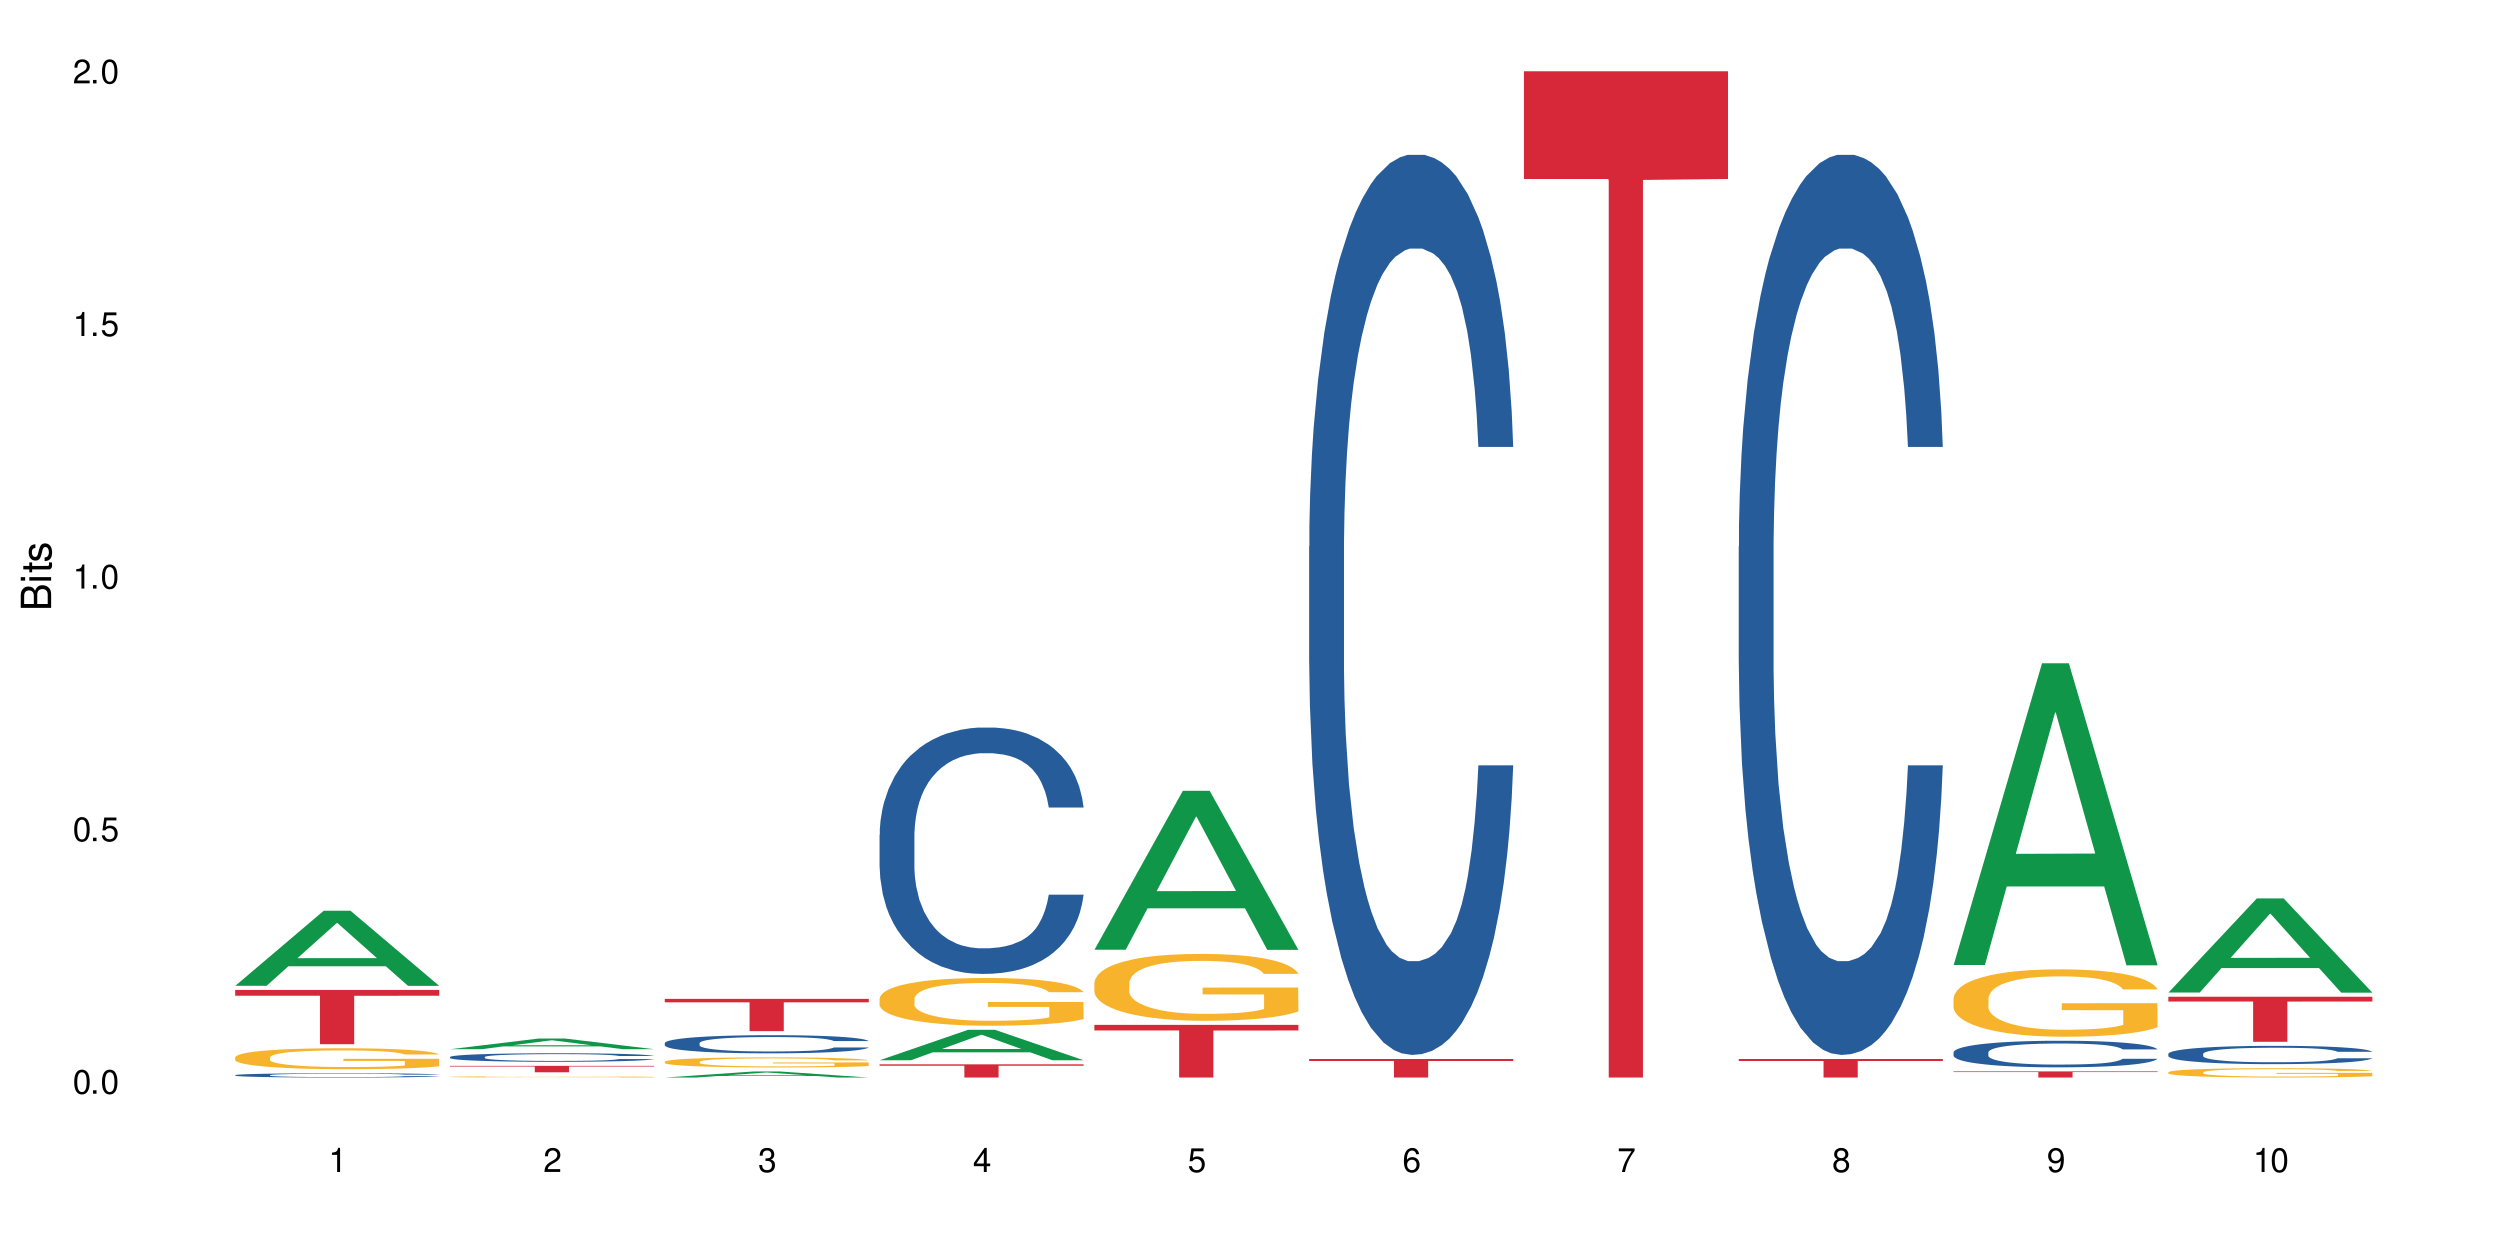 <?xml version="1.0" encoding="UTF-8"?>
<svg xmlns="http://www.w3.org/2000/svg" xmlns:xlink="http://www.w3.org/1999/xlink" width="720" height="360" viewBox="0 0 720 360">
<defs>
<g>
<g id="glyph-0-0">
</g>
<g id="glyph-0-1">
<path d="M 2.641 -6.938 C 2 -6.938 1.422 -6.656 1.078 -6.172 C 0.641 -5.562 0.406 -4.641 0.406 -3.359 C 0.406 -1.016 1.188 0.219 2.641 0.219 C 4.078 0.219 4.859 -1.016 4.859 -3.297 C 4.859 -4.641 4.656 -5.547 4.203 -6.172 C 3.844 -6.656 3.281 -6.938 2.641 -6.938 Z M 2.641 -6.188 C 3.547 -6.188 4 -5.25 4 -3.375 C 4 -1.406 3.562 -0.484 2.625 -0.484 C 1.734 -0.484 1.281 -1.438 1.281 -3.344 C 1.281 -5.25 1.734 -6.188 2.641 -6.188 Z M 2.641 -6.188 "/>
</g>
<g id="glyph-0-2">
<path d="M 1.828 -1 L 0.828 -1 L 0.828 0 L 1.828 0 Z M 1.828 -1 "/>
</g>
<g id="glyph-0-3">
<path d="M 4.562 -6.797 L 1.062 -6.797 L 0.547 -3.094 L 1.328 -3.094 C 1.719 -3.562 2.047 -3.734 2.578 -3.734 C 3.484 -3.734 4.062 -3.109 4.062 -2.094 C 4.062 -1.125 3.484 -0.531 2.578 -0.531 C 1.828 -0.531 1.375 -0.906 1.188 -1.672 L 0.328 -1.672 C 0.453 -1.109 0.547 -0.844 0.75 -0.594 C 1.125 -0.078 1.828 0.219 2.594 0.219 C 3.969 0.219 4.922 -0.781 4.922 -2.219 C 4.922 -3.562 4.031 -4.484 2.719 -4.484 C 2.25 -4.484 1.859 -4.359 1.469 -4.062 L 1.734 -5.969 L 4.562 -5.969 Z M 4.562 -6.797 "/>
</g>
<g id="glyph-0-4">
<path d="M 2.484 -4.938 L 2.484 0 L 3.328 0 L 3.328 -6.938 L 2.766 -6.938 C 2.469 -5.875 2.281 -5.734 0.984 -5.562 L 0.984 -4.938 Z M 2.484 -4.938 "/>
</g>
<g id="glyph-0-5">
<path d="M 4.859 -0.828 L 1.281 -0.828 C 1.359 -1.406 1.672 -1.781 2.5 -2.281 L 3.469 -2.828 C 4.406 -3.344 4.906 -4.062 4.906 -4.906 C 4.906 -5.484 4.672 -6.031 4.266 -6.406 C 3.859 -6.766 3.375 -6.938 2.719 -6.938 C 1.859 -6.938 1.219 -6.625 0.844 -6.031 C 0.609 -5.672 0.5 -5.234 0.484 -4.531 L 1.328 -4.531 C 1.359 -5.016 1.406 -5.281 1.531 -5.516 C 1.75 -5.938 2.188 -6.203 2.703 -6.203 C 3.469 -6.203 4.031 -5.641 4.031 -4.891 C 4.031 -4.344 3.719 -3.859 3.125 -3.516 L 2.234 -3 C 0.812 -2.172 0.406 -1.531 0.328 -0.016 L 4.859 -0.016 Z M 4.859 -0.828 "/>
</g>
<g id="glyph-0-6">
<path d="M 2.125 -3.188 L 2.578 -3.188 C 3.5 -3.188 3.984 -2.766 3.984 -1.922 C 3.984 -1.062 3.469 -0.531 2.594 -0.531 C 1.656 -0.531 1.203 -1 1.156 -2.016 L 0.312 -2.016 C 0.344 -1.453 0.438 -1.094 0.609 -0.781 C 0.953 -0.109 1.625 0.219 2.547 0.219 C 3.953 0.219 4.859 -0.625 4.859 -1.938 C 4.859 -2.828 4.516 -3.297 3.703 -3.594 C 4.344 -3.844 4.656 -4.328 4.656 -5.031 C 4.656 -6.219 3.875 -6.938 2.578 -6.938 C 1.203 -6.938 0.484 -6.172 0.453 -4.703 L 1.297 -4.703 C 1.312 -5.125 1.344 -5.359 1.453 -5.578 C 1.641 -5.969 2.062 -6.203 2.594 -6.203 C 3.344 -6.203 3.797 -5.75 3.797 -5 C 3.797 -4.516 3.609 -4.219 3.25 -4.047 C 3.016 -3.953 2.703 -3.922 2.125 -3.906 Z M 2.125 -3.188 "/>
</g>
<g id="glyph-0-7">
<path d="M 3.141 -1.672 L 3.141 0 L 3.984 0 L 3.984 -1.672 L 4.984 -1.672 L 4.984 -2.438 L 3.984 -2.438 L 3.984 -6.938 L 3.359 -6.938 L 0.266 -2.578 L 0.266 -1.672 Z M 3.141 -2.438 L 1 -2.438 L 3.141 -5.5 Z M 3.141 -2.438 "/>
</g>
<g id="glyph-0-8">
<path d="M 4.781 -5.125 C 4.609 -6.266 3.891 -6.938 2.844 -6.938 C 2.094 -6.938 1.422 -6.578 1.031 -5.953 C 0.594 -5.266 0.406 -4.422 0.406 -3.172 C 0.406 -2 0.578 -1.25 0.984 -0.641 C 1.359 -0.078 1.953 0.219 2.703 0.219 C 3.984 0.219 4.922 -0.75 4.922 -2.094 C 4.922 -3.375 4.062 -4.281 2.844 -4.281 C 2.172 -4.281 1.641 -4.031 1.281 -3.516 C 1.281 -5.234 1.828 -6.188 2.797 -6.188 C 3.391 -6.188 3.797 -5.797 3.938 -5.125 Z M 2.734 -3.531 C 3.547 -3.531 4.062 -2.953 4.062 -2.031 C 4.062 -1.156 3.484 -0.531 2.703 -0.531 C 1.922 -0.531 1.328 -1.188 1.328 -2.078 C 1.328 -2.938 1.906 -3.531 2.734 -3.531 Z M 2.734 -3.531 "/>
</g>
<g id="glyph-0-9">
<path d="M 4.984 -6.797 L 0.438 -6.797 L 0.438 -5.969 L 4.109 -5.969 C 2.5 -3.656 1.828 -2.234 1.328 0 L 2.219 0 C 2.594 -2.172 3.453 -4.047 4.984 -6.094 Z M 4.984 -6.797 "/>
</g>
<g id="glyph-0-10">
<path d="M 3.75 -3.656 C 4.469 -4.094 4.688 -4.438 4.688 -5.078 C 4.688 -6.172 3.844 -6.938 2.641 -6.938 C 1.438 -6.938 0.594 -6.172 0.594 -5.094 C 0.594 -4.438 0.812 -4.094 1.516 -3.656 C 0.734 -3.266 0.359 -2.703 0.359 -1.922 C 0.359 -0.656 1.281 0.219 2.641 0.219 C 3.984 0.219 4.922 -0.656 4.922 -1.922 C 4.922 -2.703 4.531 -3.266 3.75 -3.656 Z M 2.641 -6.188 C 3.359 -6.188 3.812 -5.75 3.812 -5.062 C 3.812 -4.406 3.344 -3.984 2.641 -3.984 C 1.922 -3.984 1.453 -4.406 1.453 -5.078 C 1.453 -5.75 1.922 -6.188 2.641 -6.188 Z M 2.641 -3.266 C 3.484 -3.266 4.062 -2.719 4.062 -1.906 C 4.062 -1.078 3.484 -0.531 2.625 -0.531 C 1.797 -0.531 1.219 -1.094 1.219 -1.906 C 1.219 -2.719 1.781 -3.266 2.641 -3.266 Z M 2.641 -3.266 "/>
</g>
<g id="glyph-0-11">
<path d="M 0.516 -1.578 C 0.672 -0.453 1.406 0.219 2.438 0.219 C 3.188 0.219 3.859 -0.141 4.266 -0.766 C 4.688 -1.453 4.891 -2.297 4.891 -3.547 C 4.891 -4.719 4.703 -5.453 4.312 -6.078 C 3.938 -6.641 3.344 -6.938 2.594 -6.938 C 1.297 -6.938 0.359 -5.969 0.359 -4.625 C 0.359 -3.344 1.234 -2.453 2.453 -2.453 C 3.094 -2.453 3.578 -2.672 4.016 -3.203 C 4 -1.484 3.469 -0.531 2.5 -0.531 C 1.906 -0.531 1.484 -0.906 1.359 -1.578 Z M 2.578 -6.203 C 3.375 -6.203 3.969 -5.531 3.969 -4.641 C 3.969 -3.797 3.391 -3.188 2.547 -3.188 C 1.734 -3.188 1.234 -3.766 1.234 -4.688 C 1.234 -5.562 1.797 -6.203 2.578 -6.203 Z M 2.578 -6.203 "/>
</g>
<g id="glyph-1-0">
</g>
<g id="glyph-1-1">
<path d="M 0 -0.953 L 0 -4.891 C 0 -5.719 -0.234 -6.344 -0.734 -6.797 C -1.188 -7.234 -1.812 -7.469 -2.5 -7.469 C -3.547 -7.469 -4.188 -7 -4.625 -5.875 C -4.984 -6.688 -5.625 -7.094 -6.531 -7.094 C -7.172 -7.094 -7.734 -6.859 -8.141 -6.391 C -8.562 -5.922 -8.75 -5.344 -8.75 -4.5 L -8.75 -0.953 Z M -4.984 -2.062 L -7.766 -2.062 L -7.766 -4.219 C -7.766 -4.844 -7.688 -5.203 -7.453 -5.5 C -7.219 -5.812 -6.859 -5.969 -6.375 -5.969 C -5.891 -5.969 -5.531 -5.812 -5.297 -5.5 C -5.062 -5.203 -4.984 -4.844 -4.984 -4.219 Z M -0.984 -2.062 L -4 -2.062 L -4 -4.781 C -4 -5.766 -3.438 -6.359 -2.484 -6.359 C -1.547 -6.359 -0.984 -5.766 -0.984 -4.781 Z M -0.984 -2.062 "/>
</g>
<g id="glyph-1-2">
<path d="M -6.281 -1.797 L -6.281 -0.797 L 0 -0.797 L 0 -1.797 Z M -8.75 -1.797 L -8.75 -0.797 L -7.484 -0.797 L -7.484 -1.797 Z M -8.75 -1.797 "/>
</g>
<g id="glyph-1-3">
<path d="M -6.281 -3.047 L -6.281 -2.016 L -8.016 -2.016 L -8.016 -1.016 L -6.281 -1.016 L -6.281 -0.172 L -5.469 -0.172 L -5.469 -1.016 L -0.719 -1.016 C -0.078 -1.016 0.281 -1.453 0.281 -2.234 C 0.281 -2.5 0.25 -2.719 0.188 -3.047 L -0.641 -3.047 C -0.609 -2.906 -0.594 -2.766 -0.594 -2.562 C -0.594 -2.141 -0.719 -2.016 -1.156 -2.016 L -5.469 -2.016 L -5.469 -3.047 Z M -6.281 -3.047 "/>
</g>
<g id="glyph-1-4">
<path d="M -4.531 -5.25 C -5.766 -5.25 -6.469 -4.422 -6.469 -2.969 C -6.469 -1.516 -5.719 -0.562 -4.547 -0.562 C -3.562 -0.562 -3.094 -1.062 -2.734 -2.562 L -2.516 -3.484 C -2.344 -4.188 -2.094 -4.469 -1.641 -4.469 C -1.047 -4.469 -0.641 -3.875 -0.641 -3 C -0.641 -2.453 -0.797 -2 -1.062 -1.75 C -1.25 -1.594 -1.422 -1.531 -1.875 -1.469 L -1.875 -0.406 C -0.422 -0.453 0.281 -1.266 0.281 -2.922 C 0.281 -4.5 -0.5 -5.516 -1.719 -5.516 C -2.656 -5.516 -3.172 -4.984 -3.469 -3.734 L -3.703 -2.766 C -3.891 -1.953 -4.156 -1.609 -4.594 -1.609 C -5.188 -1.609 -5.547 -2.125 -5.547 -2.938 C -5.547 -3.75 -5.203 -4.172 -4.531 -4.203 Z M -4.531 -5.25 "/>
</g>
</g>
</defs>
<rect x="-72" y="-36" width="864" height="432" fill="rgb(100%, 100%, 100%)" fill-opacity="1"/>
<path fill-rule="nonzero" fill="rgb(6.275%, 58.824%, 28.235%)" fill-opacity="1" d="M 67.73 283.914 L 67.793 283.895 L 93.223 262.301 L 100.945 262.301 L 126.5 283.934 L 117.52 283.934 L 111.117 278.289 L 83.051 278.289 L 76.773 283.914 L 67.73 283.914 L 85.75 275.953 L 108.543 275.934 L 97.176 265.836 L 97.051 265.816 L 96.926 265.879 L 85.688 275.934 L 85.75 275.953 Z M 67.73 283.914 "/>
<path fill-rule="nonzero" fill="rgb(14.51%, 36.078%, 60%)" fill-opacity="1" d="M 67.73 309.633 L 67.801 309.633 L 67.801 309.605 L 68.02 309.562 L 68.52 309.508 L 69.02 309.473 L 70.312 309.406 L 72.102 309.34 L 73.965 309.289 L 75.328 309.262 L 76.547 309.238 L 79.34 309.195 L 81.133 309.176 L 83.066 309.156 L 85.434 309.137 L 87.152 309.125 L 91.023 309.109 L 93.891 309.102 L 96.113 309.098 L 100.914 309.098 L 103.781 309.102 L 105.859 309.105 L 108.152 309.117 L 110.086 309.125 L 113.457 309.152 L 116.465 309.184 L 117.828 309.199 L 119.977 309.234 L 121.625 309.27 L 122.773 309.297 L 124.062 309.34 L 125.207 309.391 L 126.07 309.449 L 126.5 309.496 L 116.465 309.496 L 115.965 309.453 L 115.391 309.418 L 114.316 309.371 L 113.238 309.34 L 111.734 309.305 L 110.375 309.285 L 108.512 309.262 L 106.863 309.25 L 105.141 309.238 L 103.492 309.23 L 100.34 309.227 L 95.324 309.227 L 92.527 309.238 L 91.023 309.246 L 88.871 309.262 L 87.367 309.273 L 85.578 309.297 L 84.359 309.316 L 82.852 309.348 L 81.777 309.371 L 80.559 309.41 L 79.844 309.438 L 79.199 309.469 L 78.625 309.508 L 78.195 309.547 L 77.906 309.59 L 77.766 309.629 L 77.766 309.805 L 77.906 309.844 L 78.266 309.891 L 79.199 309.961 L 80.559 310.02 L 82.137 310.066 L 83.641 310.102 L 84.5 310.117 L 85.648 310.137 L 87.441 310.16 L 90.02 310.18 L 91.523 310.191 L 93.816 310.199 L 96.184 310.203 L 99.336 310.203 L 102.133 310.199 L 103.996 310.195 L 105.93 310.184 L 108.582 310.164 L 110.23 310.148 L 111.664 310.125 L 112.738 310.105 L 113.457 310.086 L 114.531 310.051 L 115.391 310.012 L 116.035 309.973 L 116.465 309.934 L 126.5 309.934 L 126.07 309.98 L 125.422 310.023 L 124.777 310.059 L 123.777 310.098 L 122.629 310.133 L 120.98 310.172 L 119.617 310.195 L 117.828 310.227 L 116.18 310.246 L 114.387 310.266 L 111.734 310.289 L 110.016 310.301 L 108.152 310.309 L 105.93 310.32 L 103.137 310.328 L 100.125 310.332 L 94.32 310.332 L 92.098 310.324 L 89.16 310.316 L 85.504 310.297 L 82.852 310.273 L 80.773 310.254 L 78.984 310.23 L 76.977 310.199 L 74.395 310.148 L 72.82 310.109 L 71.746 310.078 L 70.527 310.035 L 69.664 309.996 L 68.664 309.934 L 67.945 309.852 L 67.73 309.789 Z M 67.73 309.633 "/>
<path fill-rule="nonzero" fill="rgb(96.863%, 70.196%, 16.863%)" fill-opacity="1" d="M 67.73 304.48 L 67.801 304.477 L 67.801 304.367 L 68.09 304.117 L 68.805 303.777 L 69.738 303.496 L 70.742 303.273 L 71.387 303.16 L 72.461 302.996 L 73.395 302.871 L 75.758 302.625 L 78.77 302.395 L 80.418 302.293 L 82.281 302.199 L 84.93 302.098 L 86.148 302.059 L 89.875 301.969 L 94.105 301.914 L 98.762 301.898 L 100.914 301.902 L 103.852 301.926 L 107.863 301.984 L 110.16 302.039 L 111.949 302.098 L 113.812 302.168 L 116.105 302.277 L 118.258 302.41 L 119.977 302.543 L 121.695 302.707 L 123.129 302.883 L 124.348 303.078 L 125.422 303.309 L 126.07 303.5 L 126.5 303.695 L 116.535 303.695 L 115.965 303.5 L 115.32 303.352 L 114.242 303.172 L 113.168 303.039 L 112.094 302.934 L 110.086 302.789 L 108.367 302.703 L 106.215 302.625 L 104.137 302.574 L 101.773 302.543 L 100.34 302.531 L 96.543 302.531 L 93.102 302.57 L 91.094 302.613 L 89.66 302.656 L 87.656 302.742 L 86.438 302.809 L 85.719 302.852 L 83.57 303.023 L 82.137 303.176 L 81.348 303.281 L 80.344 303.445 L 79.629 303.594 L 78.84 303.816 L 78.41 303.98 L 77.836 304.355 L 77.766 305.348 L 77.98 305.559 L 78.41 305.781 L 78.984 305.98 L 79.844 306.191 L 80.703 306.352 L 82.207 306.566 L 83.496 306.711 L 84.5 306.805 L 86.438 306.953 L 87.227 307 L 89.09 307.102 L 91.023 307.176 L 93.387 307.242 L 95.18 307.277 L 98.047 307.305 L 101.703 307.305 L 106 307.27 L 108.727 307.227 L 110.59 307.184 L 111.809 307.145 L 113.312 307.082 L 114.387 307.027 L 115.391 306.969 L 116.609 306.875 L 116.609 305.559 L 98.906 305.551 L 98.906 304.934 L 126.426 304.93 L 126.5 307.082 L 124.992 307.234 L 123.129 307.375 L 121.34 307.484 L 119.477 307.578 L 116.824 307.684 L 114.672 307.75 L 111.375 307.828 L 108.367 307.879 L 105.215 307.91 L 102.418 307.926 L 99.121 307.934 L 96.184 307.922 L 93.031 307.887 L 90.52 307.844 L 88.227 307.789 L 85.934 307.719 L 83.066 307.602 L 81.203 307.508 L 79.27 307.391 L 77.336 307.254 L 75.613 307.105 L 74.469 306.988 L 73.32 306.859 L 72.102 306.691 L 70.957 306.504 L 70.098 306.336 L 69.309 306.141 L 68.734 305.961 L 68.16 305.711 L 67.875 305.512 L 67.73 305.344 Z M 67.73 304.48 "/>
<path fill-rule="nonzero" fill="rgb(83.922%, 15.686%, 22.353%)" fill-opacity="1" d="M 67.73 285.098 L 126.5 285.098 L 126.5 286.773 L 102.008 286.789 L 102.008 300.734 L 92.152 300.734 L 92.152 286.801 L 92.008 286.773 L 67.73 286.773 Z M 67.73 285.098 "/>
<path fill-rule="nonzero" fill="rgb(6.275%, 58.824%, 28.235%)" fill-opacity="1" d="M 129.594 302.172 L 129.656 302.168 L 155.082 299.105 L 162.805 299.105 L 188.359 302.172 L 179.383 302.172 L 172.977 301.371 L 144.91 301.371 L 138.633 302.172 L 129.594 302.172 L 147.613 301.043 L 170.402 301.039 L 159.039 299.605 L 158.914 299.605 L 158.789 299.613 L 147.547 301.039 L 147.613 301.043 Z M 129.594 302.172 "/>
<path fill-rule="nonzero" fill="rgb(14.51%, 36.078%, 60%)" fill-opacity="1" d="M 129.594 304.41 L 129.664 304.406 L 129.664 304.352 L 129.879 304.266 L 130.379 304.16 L 130.883 304.086 L 132.172 303.953 L 133.965 303.824 L 135.828 303.723 L 137.188 303.664 L 138.406 303.621 L 141.203 303.539 L 142.992 303.496 L 144.93 303.457 L 147.293 303.418 L 149.016 303.395 L 152.883 303.359 L 155.75 303.344 L 157.973 303.336 L 162.773 303.336 L 165.641 303.348 L 167.719 303.355 L 170.012 303.375 L 171.949 303.395 L 175.316 303.445 L 178.324 303.508 L 179.688 303.543 L 181.836 303.613 L 183.484 303.68 L 184.633 303.738 L 185.922 303.824 L 187.07 303.926 L 187.93 304.039 L 188.359 304.137 L 178.324 304.137 L 177.824 304.047 L 177.25 303.977 L 176.176 303.883 L 175.102 303.82 L 173.598 303.754 L 172.234 303.711 L 170.371 303.668 L 168.723 303.641 L 167.004 303.621 L 165.355 303.605 L 162.199 303.594 L 158.547 303.594 L 157.184 303.598 L 154.391 303.617 L 152.883 303.633 L 150.734 303.664 L 149.23 303.691 L 147.438 303.738 L 146.219 303.777 L 144.715 303.836 L 143.641 303.887 L 142.422 303.961 L 141.703 304.016 L 141.059 304.078 L 140.484 304.152 L 140.055 304.234 L 139.77 304.316 L 139.625 304.398 L 139.625 304.746 L 139.77 304.828 L 140.129 304.922 L 141.059 305.059 L 142.422 305.18 L 143.996 305.273 L 145.504 305.34 L 146.363 305.371 L 147.508 305.406 L 149.301 305.453 L 151.879 305.496 L 153.387 305.516 L 155.68 305.535 L 158.043 305.543 L 161.199 305.543 L 163.992 305.535 L 165.855 305.523 L 167.789 305.504 L 170.441 305.465 L 172.09 305.43 L 173.523 305.387 L 174.598 305.344 L 175.316 305.309 L 176.391 305.238 L 177.25 305.164 L 177.895 305.082 L 178.324 305.008 L 188.359 305.008 L 187.93 305.098 L 187.285 305.184 L 186.641 305.25 L 185.637 305.328 L 184.488 305.398 L 182.84 305.477 L 181.48 305.527 L 179.688 305.586 L 178.039 305.629 L 176.246 305.668 L 173.598 305.711 L 171.875 305.734 L 170.012 305.754 L 167.789 305.773 L 164.996 305.789 L 161.984 305.797 L 159.191 305.801 L 156.18 305.793 L 153.957 305.785 L 151.02 305.766 L 147.367 305.727 L 144.715 305.684 L 142.637 305.641 L 140.844 305.594 L 138.836 305.535 L 136.258 305.434 L 134.68 305.359 L 133.605 305.297 L 132.387 305.207 L 131.527 305.129 L 130.523 305.004 L 129.809 304.844 L 129.594 304.719 Z M 129.594 304.41 "/>
<path fill-rule="nonzero" fill="rgb(96.863%, 70.196%, 16.863%)" fill-opacity="1" d="M 129.594 310.133 L 129.664 310.133 L 129.664 310.129 L 129.949 310.113 L 130.668 310.094 L 131.598 310.078 L 132.602 310.066 L 133.246 310.059 L 134.32 310.047 L 135.254 310.043 L 137.617 310.027 L 140.629 310.016 L 142.277 310.008 L 144.141 310.004 L 146.793 309.996 L 148.012 309.996 L 151.738 309.988 L 155.965 309.984 L 162.773 309.984 L 165.711 309.988 L 169.727 309.992 L 172.02 309.992 L 173.812 309.996 L 175.676 310 L 177.969 310.008 L 180.117 310.016 L 181.836 310.023 L 183.559 310.031 L 184.992 310.043 L 186.211 310.055 L 187.285 310.066 L 187.93 310.078 L 188.359 310.09 L 178.398 310.09 L 177.824 310.078 L 177.18 310.07 L 176.105 310.059 L 175.031 310.051 L 173.953 310.043 L 171.949 310.035 L 170.227 310.031 L 168.078 310.027 L 166 310.023 L 154.961 310.023 L 152.957 310.027 L 151.523 310.027 L 149.516 310.035 L 148.297 310.039 L 147.582 310.039 L 145.43 310.051 L 143.996 310.059 L 143.207 310.066 L 142.207 310.074 L 141.488 310.082 L 140.699 310.094 L 140.27 310.105 L 139.695 310.125 L 139.625 310.184 L 139.84 310.195 L 140.27 310.207 L 140.844 310.219 L 142.562 310.242 L 144.07 310.254 L 145.359 310.262 L 146.363 310.266 L 148.297 310.277 L 149.086 310.277 L 150.949 310.285 L 152.883 310.289 L 155.25 310.293 L 157.039 310.293 L 159.906 310.297 L 163.562 310.297 L 167.863 310.293 L 170.586 310.293 L 172.449 310.289 L 173.668 310.285 L 175.172 310.285 L 176.246 310.281 L 177.25 310.277 L 178.469 310.273 L 178.469 310.195 L 160.766 310.195 L 160.766 310.16 L 188.289 310.16 L 188.359 310.285 L 186.855 310.293 L 184.992 310.301 L 183.199 310.309 L 181.336 310.312 L 178.684 310.316 L 176.535 310.32 L 173.238 310.328 L 170.227 310.328 L 167.074 310.332 L 158.043 310.332 L 154.891 310.328 L 152.383 310.328 L 147.797 310.32 L 144.93 310.312 L 143.066 310.309 L 141.129 310.301 L 139.195 310.293 L 137.477 310.285 L 136.328 310.277 L 135.184 310.27 L 133.965 310.262 L 132.816 310.25 L 131.957 310.242 L 131.168 310.23 L 130.594 310.219 L 130.023 310.203 L 129.734 310.191 L 129.594 310.184 Z M 129.594 310.133 "/>
<path fill-rule="nonzero" fill="rgb(83.922%, 15.686%, 22.353%)" fill-opacity="1" d="M 129.594 306.965 L 188.359 306.965 L 188.359 307.164 L 163.867 307.164 L 163.867 308.82 L 154.012 308.82 L 154.012 307.164 L 129.594 307.164 Z M 129.594 306.965 "/>
<path fill-rule="nonzero" fill="rgb(6.275%, 58.824%, 28.235%)" fill-opacity="1" d="M 191.453 310.332 L 191.516 310.328 L 216.945 308.59 L 224.668 308.59 L 250.219 310.332 L 241.242 310.332 L 234.84 309.879 L 206.773 309.879 L 200.492 310.332 L 191.453 310.332 L 209.473 309.691 L 232.266 309.688 L 220.898 308.875 L 220.773 308.875 L 220.648 308.879 L 209.41 309.688 L 209.473 309.691 Z M 191.453 310.332 "/>
<path fill-rule="nonzero" fill="rgb(14.51%, 36.078%, 60%)" fill-opacity="1" d="M 191.453 300.406 L 191.523 300.402 L 191.523 300.285 L 191.738 300.105 L 192.242 299.875 L 192.742 299.719 L 194.031 299.438 L 195.824 299.164 L 197.688 298.953 L 199.051 298.828 L 200.27 298.734 L 203.062 298.559 L 204.855 298.465 L 206.789 298.387 L 209.156 298.305 L 210.875 298.258 L 214.746 298.18 L 217.613 298.145 L 219.832 298.133 L 224.637 298.133 L 227.5 298.152 L 229.582 298.176 L 231.875 298.215 L 233.809 298.258 L 237.176 298.359 L 240.188 298.496 L 241.547 298.57 L 243.699 298.719 L 245.348 298.863 L 246.492 298.988 L 247.785 299.164 L 248.93 299.379 L 249.789 299.621 L 250.219 299.828 L 240.188 299.828 L 239.684 299.637 L 239.113 299.488 L 238.035 299.293 L 236.961 299.156 L 235.457 299.016 L 234.094 298.926 L 232.23 298.836 L 230.582 298.777 L 228.863 298.734 L 227.215 298.707 L 224.062 298.676 L 220.406 298.676 L 219.043 298.688 L 216.25 298.723 L 214.746 298.758 L 212.594 298.824 L 211.09 298.887 L 209.297 298.98 L 208.078 299.062 L 206.574 299.188 L 205.5 299.297 L 204.281 299.457 L 203.566 299.574 L 202.918 299.707 L 202.348 299.867 L 201.918 300.035 L 201.629 300.211 L 201.484 300.383 L 201.484 301.125 L 201.629 301.297 L 201.988 301.496 L 202.918 301.789 L 204.281 302.039 L 205.859 302.242 L 207.363 302.387 L 208.223 302.453 L 209.371 302.527 L 211.16 302.625 L 213.742 302.719 L 215.246 302.758 L 217.539 302.797 L 219.906 302.816 L 223.059 302.816 L 225.852 302.797 L 227.715 302.773 L 229.652 302.734 L 232.305 302.652 L 233.953 302.574 L 235.387 302.484 L 236.461 302.395 L 237.176 302.316 L 238.254 302.168 L 239.113 302.008 L 239.758 301.84 L 240.188 301.676 L 250.219 301.676 L 249.789 301.867 L 249.145 302.055 L 248.5 302.195 L 247.496 302.359 L 246.352 302.508 L 244.703 302.676 L 243.34 302.785 L 241.547 302.906 L 239.898 302.996 L 238.109 303.078 L 235.457 303.172 L 233.738 303.223 L 231.875 303.266 L 229.652 303.301 L 226.855 303.336 L 223.848 303.355 L 221.051 303.359 L 218.043 303.352 L 215.82 303.332 L 212.883 303.289 L 209.227 303.203 L 206.574 303.109 L 204.496 303.02 L 202.703 302.926 L 200.699 302.797 L 198.117 302.586 L 196.543 302.422 L 195.465 302.289 L 194.246 302.102 L 193.387 301.938 L 192.383 301.668 L 191.668 301.328 L 191.453 301.066 Z M 191.453 300.406 "/>
<path fill-rule="nonzero" fill="rgb(96.863%, 70.196%, 16.863%)" fill-opacity="1" d="M 191.453 305.766 L 191.523 305.766 L 191.523 305.711 L 191.812 305.594 L 192.527 305.43 L 193.461 305.293 L 194.461 305.188 L 195.109 305.129 L 196.184 305.051 L 197.113 304.992 L 199.48 304.875 L 202.488 304.762 L 204.137 304.715 L 206 304.668 L 208.652 304.617 L 209.871 304.602 L 213.598 304.559 L 217.828 304.531 L 222.484 304.523 L 224.637 304.527 L 227.574 304.535 L 231.586 304.566 L 233.879 304.594 L 235.672 304.617 L 237.535 304.652 L 239.828 304.707 L 241.98 304.77 L 243.699 304.832 L 245.418 304.914 L 246.852 305 L 248.07 305.09 L 249.145 305.203 L 249.789 305.297 L 250.219 305.387 L 240.258 305.387 L 239.684 305.297 L 239.039 305.223 L 237.965 305.137 L 236.891 305.074 L 235.816 305.023 L 233.809 304.953 L 232.09 304.91 L 229.938 304.875 L 227.859 304.852 L 225.496 304.832 L 224.062 304.828 L 220.262 304.828 L 216.824 304.848 L 214.816 304.867 L 213.383 304.891 L 211.375 304.93 L 210.156 304.961 L 209.441 304.98 L 207.293 305.066 L 205.859 305.141 L 205.07 305.188 L 204.066 305.27 L 203.348 305.34 L 202.562 305.445 L 202.133 305.527 L 201.559 305.707 L 201.484 306.184 L 201.703 306.285 L 202.133 306.395 L 202.703 306.488 L 203.566 306.59 L 204.426 306.668 L 205.93 306.77 L 207.219 306.84 L 208.223 306.883 L 210.156 306.957 L 210.945 306.98 L 212.809 307.027 L 214.746 307.062 L 217.109 307.094 L 218.902 307.113 L 221.77 307.125 L 225.422 307.125 L 229.723 307.109 L 232.445 307.086 L 234.309 307.066 L 235.527 307.047 L 237.035 307.02 L 238.109 306.992 L 239.113 306.965 L 240.332 306.918 L 240.332 306.285 L 222.629 306.281 L 222.629 305.984 L 250.148 305.98 L 250.219 307.02 L 248.715 307.09 L 246.852 307.16 L 245.059 307.211 L 243.195 307.258 L 240.547 307.309 L 238.395 307.34 L 235.098 307.375 L 232.09 307.402 L 228.934 307.418 L 226.141 307.426 L 222.844 307.426 L 219.906 307.422 L 216.75 307.406 L 214.242 307.383 L 211.949 307.359 L 209.656 307.324 L 206.789 307.27 L 204.926 307.223 L 202.992 307.168 L 201.055 307.102 L 199.336 307.031 L 198.191 306.973 L 197.043 306.91 L 195.824 306.832 L 194.68 306.742 L 193.816 306.656 L 193.031 306.566 L 192.457 306.477 L 191.883 306.359 L 191.598 306.262 L 191.453 306.18 Z M 191.453 305.766 "/>
<path fill-rule="nonzero" fill="rgb(83.922%, 15.686%, 22.353%)" fill-opacity="1" d="M 191.453 287.672 L 250.219 287.672 L 250.219 288.668 L 225.727 288.676 L 225.727 296.969 L 215.875 296.969 L 215.875 288.684 L 215.73 288.668 L 191.453 288.668 Z M 191.453 287.672 "/>
<path fill-rule="nonzero" fill="rgb(6.275%, 58.824%, 28.235%)" fill-opacity="1" d="M 253.312 305.352 L 253.375 305.344 L 278.805 296.578 L 286.527 296.578 L 312.082 305.359 L 303.102 305.359 L 296.699 303.066 L 268.633 303.066 L 262.355 305.352 L 253.312 305.352 L 271.332 302.117 L 294.125 302.109 L 282.762 298.012 L 282.633 298.004 L 282.508 298.027 L 271.27 302.109 L 271.332 302.117 Z M 253.312 305.352 "/>
<path fill-rule="nonzero" fill="rgb(14.51%, 36.078%, 60%)" fill-opacity="1" d="M 253.312 240.414 L 253.387 240.348 L 253.387 238.793 L 253.602 236.328 L 254.102 233.215 L 254.605 231.074 L 255.895 227.25 L 257.684 223.551 L 259.547 220.699 L 260.91 219.012 L 262.129 217.715 L 264.922 215.316 L 266.715 214.086 L 268.652 212.98 L 271.016 211.879 L 272.734 211.23 L 276.605 210.191 L 279.473 209.738 L 281.695 209.543 L 286.496 209.543 L 289.363 209.805 L 291.441 210.129 L 293.734 210.648 L 295.668 211.23 L 299.039 212.656 L 302.047 214.473 L 303.41 215.512 L 305.559 217.52 L 307.207 219.469 L 308.355 221.152 L 309.645 223.551 L 310.793 226.473 L 311.652 229.777 L 312.082 232.566 L 302.047 232.566 L 301.547 229.973 L 300.973 227.961 L 299.898 225.305 L 298.824 223.422 L 297.316 221.543 L 295.957 220.309 L 294.094 219.078 L 292.445 218.301 L 290.723 217.715 L 289.074 217.328 L 285.922 216.938 L 282.266 216.938 L 280.906 217.066 L 278.109 217.586 L 276.605 218.039 L 274.457 218.949 L 272.949 219.793 L 271.16 221.09 L 269.941 222.191 L 268.434 223.879 L 267.359 225.367 L 266.141 227.508 L 265.426 229.129 L 264.781 230.945 L 264.207 233.086 L 263.777 235.355 L 263.492 237.754 L 263.348 240.09 L 263.348 250.141 L 263.492 252.477 L 263.848 255.199 L 264.781 259.156 L 266.141 262.594 L 267.719 265.316 L 269.223 267.262 L 270.082 268.172 L 271.23 269.207 L 273.023 270.504 L 275.602 271.801 L 277.105 272.32 L 279.402 272.84 L 281.766 273.102 L 284.918 273.102 L 287.715 272.84 L 289.578 272.516 L 291.512 271.996 L 294.164 270.895 L 295.812 269.855 L 297.246 268.625 L 298.32 267.395 L 299.039 266.355 L 300.113 264.344 L 300.973 262.141 L 301.617 259.871 L 302.047 257.664 L 312.082 257.664 L 311.652 260.258 L 311.008 262.789 L 310.363 264.668 L 309.359 266.938 L 308.211 268.949 L 306.562 271.219 L 305.203 272.711 L 303.41 274.332 L 301.762 275.562 L 299.969 276.668 L 297.316 277.965 L 295.598 278.613 L 293.734 279.195 L 291.512 279.715 L 288.719 280.168 L 285.707 280.43 L 282.914 280.492 L 279.902 280.363 L 277.68 280.105 L 274.742 279.52 L 271.086 278.352 L 268.434 277.121 L 266.355 275.887 L 264.566 274.59 L 262.559 272.84 L 259.98 269.988 L 258.402 267.781 L 257.328 265.965 L 256.109 263.438 L 255.25 261.168 L 254.246 257.535 L 253.527 252.93 L 253.312 249.363 Z M 253.312 240.414 "/>
<path fill-rule="nonzero" fill="rgb(96.863%, 70.196%, 16.863%)" fill-opacity="1" d="M 253.312 287.547 L 253.387 287.535 L 253.387 287.285 L 253.672 286.719 L 254.387 285.941 L 255.32 285.301 L 256.324 284.797 L 256.969 284.535 L 258.043 284.156 L 258.977 283.879 L 261.34 283.316 L 264.352 282.789 L 266 282.562 L 267.863 282.348 L 270.516 282.109 L 271.73 282.02 L 275.461 281.82 L 279.688 281.695 L 284.348 281.656 L 286.496 281.668 L 289.434 281.719 L 293.449 281.859 L 295.742 281.984 L 297.531 282.109 L 299.395 282.273 L 301.691 282.523 L 303.84 282.824 L 305.559 283.125 L 307.281 283.504 L 308.715 283.906 L 309.93 284.344 L 311.008 284.871 L 311.652 285.312 L 312.082 285.754 L 302.121 285.754 L 301.547 285.312 L 300.902 284.973 L 299.824 284.559 L 298.75 284.258 L 297.676 284.02 L 295.668 283.691 L 293.949 283.492 L 291.801 283.316 L 289.723 283.203 L 287.355 283.125 L 285.922 283.102 L 282.125 283.102 L 278.684 283.188 L 276.676 283.289 L 275.242 283.391 L 273.238 283.578 L 272.02 283.73 L 271.301 283.832 L 269.152 284.219 L 267.719 284.57 L 266.93 284.809 L 265.926 285.188 L 265.211 285.527 L 264.422 286.027 L 263.992 286.406 L 263.418 287.258 L 263.348 289.52 L 263.562 290 L 263.992 290.512 L 264.566 290.965 L 265.426 291.441 L 266.285 291.809 L 267.789 292.297 L 269.082 292.625 L 270.082 292.836 L 272.02 293.176 L 272.809 293.289 L 274.672 293.516 L 276.605 293.691 L 278.973 293.844 L 280.762 293.918 L 283.629 293.98 L 287.285 293.98 L 291.586 293.906 L 294.309 293.805 L 296.172 293.703 L 297.391 293.617 L 298.895 293.477 L 299.969 293.352 L 300.973 293.215 L 302.191 293 L 302.191 290 L 284.488 289.984 L 284.488 288.578 L 312.008 288.566 L 312.082 293.477 L 310.578 293.816 L 308.715 294.145 L 306.922 294.395 L 305.059 294.609 L 302.406 294.848 L 300.258 295 L 296.961 295.176 L 293.949 295.285 L 290.797 295.363 L 288 295.398 L 284.703 295.414 L 281.766 295.387 L 278.613 295.312 L 276.105 295.211 L 273.812 295.086 L 271.516 294.922 L 268.652 294.66 L 266.789 294.445 L 264.852 294.18 L 262.918 293.867 L 261.195 293.527 L 260.051 293.266 L 258.902 292.965 L 257.684 292.586 L 256.539 292.16 L 255.68 291.77 L 254.891 291.328 L 254.316 290.914 L 253.742 290.352 L 253.457 289.898 L 253.312 289.508 Z M 253.312 287.547 "/>
<path fill-rule="nonzero" fill="rgb(83.922%, 15.686%, 22.353%)" fill-opacity="1" d="M 253.312 306.523 L 312.082 306.523 L 312.082 306.93 L 287.59 306.934 L 287.59 310.332 L 277.734 310.332 L 277.734 306.938 L 277.594 306.93 L 253.312 306.93 Z M 253.312 306.523 "/>
<path fill-rule="nonzero" fill="rgb(6.275%, 58.824%, 28.235%)" fill-opacity="1" d="M 315.176 273.523 L 315.238 273.48 L 340.664 227.75 L 348.387 227.75 L 373.941 273.566 L 364.965 273.566 L 358.559 261.605 L 330.496 261.605 L 324.215 273.523 L 315.176 273.523 L 333.195 256.656 L 355.984 256.613 L 344.621 235.234 L 344.496 235.191 L 344.371 235.32 L 333.133 256.613 L 333.195 256.656 Z M 315.176 273.523 "/>
<path fill-rule="nonzero" fill="rgb(96.863%, 70.196%, 16.863%)" fill-opacity="1" d="M 315.176 282.98 L 315.246 282.961 L 315.246 282.609 L 315.531 281.816 L 316.25 280.727 L 317.18 279.832 L 318.184 279.125 L 318.828 278.758 L 319.906 278.23 L 320.836 277.844 L 323.203 277.051 L 326.211 276.312 L 327.859 275.996 L 329.723 275.695 L 332.375 275.363 L 333.594 275.238 L 337.32 274.957 L 341.547 274.781 L 346.207 274.73 L 348.355 274.746 L 351.297 274.816 L 355.309 275.012 L 357.602 275.188 L 359.395 275.363 L 361.258 275.59 L 363.551 275.941 L 365.699 276.363 L 367.422 276.785 L 369.141 277.316 L 370.574 277.879 L 371.793 278.492 L 372.867 279.23 L 373.512 279.848 L 373.941 280.465 L 363.98 280.465 L 363.406 279.848 L 362.762 279.371 L 361.688 278.793 L 360.613 278.371 L 359.535 278.035 L 357.531 277.578 L 355.809 277.297 L 353.66 277.051 L 351.582 276.891 L 349.215 276.785 L 347.785 276.75 L 343.984 276.75 L 340.547 276.875 L 338.539 277.016 L 337.105 277.156 L 335.098 277.422 L 333.879 277.633 L 333.164 277.773 L 331.012 278.316 L 329.578 278.809 L 328.793 279.145 L 327.789 279.672 L 327.07 280.148 L 326.281 280.852 L 325.852 281.379 L 325.281 282.574 L 325.207 285.742 L 325.422 286.41 L 325.852 287.129 L 326.426 287.766 L 327.285 288.434 L 328.145 288.941 L 329.652 289.629 L 330.941 290.086 L 331.945 290.387 L 333.879 290.859 L 334.668 291.02 L 336.531 291.336 L 338.465 291.582 L 340.832 291.793 L 342.625 291.898 L 345.488 291.984 L 349.145 291.984 L 353.445 291.879 L 356.168 291.738 L 358.031 291.598 L 359.25 291.477 L 360.754 291.281 L 361.832 291.105 L 362.832 290.914 L 364.051 290.613 L 364.051 286.41 L 346.352 286.391 L 346.352 284.422 L 373.871 284.402 L 373.941 291.281 L 372.438 291.758 L 370.574 292.215 L 368.781 292.566 L 366.918 292.867 L 364.266 293.199 L 362.117 293.41 L 358.82 293.656 L 355.809 293.816 L 352.656 293.922 L 349.863 293.973 L 346.566 293.992 L 343.625 293.957 L 340.473 293.852 L 337.965 293.711 L 335.672 293.535 L 333.379 293.305 L 330.512 292.938 L 328.648 292.637 L 326.715 292.266 L 324.777 291.828 L 323.059 291.352 L 321.91 290.984 L 320.766 290.562 L 319.547 290.035 L 318.398 289.434 L 317.539 288.891 L 316.75 288.273 L 316.18 287.695 L 315.605 286.902 L 315.316 286.27 L 315.176 285.723 Z M 315.176 282.98 "/>
<path fill-rule="nonzero" fill="rgb(83.922%, 15.686%, 22.353%)" fill-opacity="1" d="M 315.176 295.156 L 373.941 295.156 L 373.941 296.781 L 349.449 296.793 L 349.449 310.332 L 339.594 310.332 L 339.594 296.809 L 339.453 296.781 L 315.176 296.781 Z M 315.176 295.156 "/>
<path fill-rule="nonzero" fill="rgb(14.51%, 36.078%, 60%)" fill-opacity="1" d="M 377.035 157.383 L 377.105 157.148 L 377.105 151.461 L 377.32 142.457 L 377.824 131.082 L 378.324 123.262 L 379.617 109.281 L 381.406 95.777 L 383.27 85.352 L 384.633 79.188 L 385.852 74.449 L 388.645 65.684 L 390.438 61.18 L 392.371 57.152 L 394.738 53.125 L 396.457 50.754 L 400.328 46.961 L 403.195 45.305 L 405.414 44.594 L 410.219 44.594 L 413.086 45.543 L 415.164 46.727 L 417.457 48.621 L 419.391 50.754 L 422.758 55.969 L 425.77 62.602 L 427.133 66.395 L 429.281 73.738 L 430.93 80.848 L 432.078 87.008 L 433.367 95.777 L 434.512 106.438 L 435.375 118.523 L 435.805 128.711 L 425.77 128.711 L 425.27 119.234 L 424.695 111.887 L 423.621 102.172 L 422.543 95.301 L 421.039 88.43 L 419.68 83.93 L 417.816 79.426 L 416.168 76.582 L 414.445 74.449 L 412.797 73.027 L 409.645 71.605 L 405.988 71.605 L 404.629 72.082 L 401.832 73.977 L 400.328 75.633 L 398.176 78.953 L 396.672 82.031 L 394.879 86.77 L 393.664 90.801 L 392.156 96.961 L 391.082 102.41 L 389.863 110.23 L 389.148 116.152 L 388.504 122.789 L 387.93 130.609 L 387.5 138.902 L 387.211 147.668 L 387.07 156.199 L 387.07 192.926 L 387.211 201.457 L 387.57 211.41 L 388.504 225.863 L 389.863 238.422 L 391.441 248.375 L 392.945 255.484 L 393.805 258.801 L 394.953 262.594 L 396.742 267.332 L 399.324 272.07 L 400.828 273.965 L 403.121 275.863 L 405.488 276.809 L 408.641 276.809 L 411.438 275.863 L 413.301 274.676 L 415.234 272.781 L 417.887 268.754 L 419.535 264.961 L 420.969 260.461 L 422.043 255.957 L 422.758 252.168 L 423.836 244.82 L 424.695 236.766 L 425.34 228.473 L 425.77 220.414 L 435.805 220.414 L 435.375 229.891 L 434.727 239.133 L 434.082 246.004 L 433.078 254.301 L 431.934 261.645 L 430.285 269.938 L 428.922 275.387 L 427.133 281.312 L 425.484 285.812 L 423.691 289.844 L 421.039 294.582 L 419.32 296.949 L 417.457 299.082 L 415.234 300.98 L 412.438 302.637 L 409.43 303.586 L 406.633 303.824 L 403.625 303.348 L 401.402 302.402 L 398.465 300.27 L 394.809 296.004 L 392.156 291.5 L 390.078 287 L 388.289 282.258 L 386.281 275.863 L 383.699 265.438 L 382.125 257.379 L 381.047 250.746 L 379.832 241.504 L 378.969 233.211 L 377.969 219.941 L 377.25 203.117 L 377.035 190.082 Z M 377.035 157.383 "/>
<path fill-rule="nonzero" fill="rgb(83.922%, 15.686%, 22.353%)" fill-opacity="1" d="M 377.035 304.988 L 435.805 304.988 L 435.805 305.559 L 411.312 305.562 L 411.312 310.332 L 401.457 310.332 L 401.457 305.57 L 401.312 305.559 L 377.035 305.559 Z M 377.035 304.988 "/>
<path fill-rule="nonzero" fill="rgb(83.922%, 15.686%, 22.353%)" fill-opacity="1" d="M 438.895 20.527 L 497.664 20.527 L 497.664 51.547 L 473.172 51.82 L 473.172 310.332 L 463.316 310.332 L 463.316 52.094 L 463.176 51.547 L 438.895 51.547 Z M 438.895 20.527 "/>
<path fill-rule="nonzero" fill="rgb(14.51%, 36.078%, 60%)" fill-opacity="1" d="M 500.758 157.383 L 500.828 157.148 L 500.828 151.461 L 501.043 142.457 L 501.547 131.082 L 502.047 123.262 L 503.336 109.281 L 505.129 95.777 L 506.992 85.352 L 508.355 79.188 L 509.57 74.449 L 512.367 65.684 L 514.16 61.18 L 516.094 57.152 L 518.461 53.125 L 520.18 50.754 L 524.051 46.961 L 526.914 45.305 L 529.137 44.594 L 533.938 44.594 L 536.805 45.543 L 538.883 46.727 L 541.18 48.621 L 543.113 50.754 L 546.48 55.969 L 549.492 62.602 L 550.852 66.395 L 553.004 73.738 L 554.652 80.848 L 555.797 87.008 L 557.09 95.777 L 558.234 106.438 L 559.094 118.523 L 559.523 128.711 L 549.492 128.711 L 548.988 119.234 L 548.418 111.887 L 547.34 102.172 L 546.266 95.301 L 544.762 88.43 L 543.398 83.93 L 541.535 79.426 L 539.887 76.582 L 538.168 74.449 L 536.52 73.027 L 533.367 71.605 L 529.711 71.605 L 528.348 72.082 L 525.555 73.977 L 524.051 75.633 L 521.898 78.953 L 520.395 82.031 L 518.602 86.77 L 517.383 90.801 L 515.879 96.961 L 514.805 102.41 L 513.586 110.23 L 512.867 116.152 L 512.223 122.789 L 511.652 130.609 L 511.219 138.902 L 510.934 147.668 L 510.789 156.199 L 510.789 192.926 L 510.934 201.457 L 511.293 211.41 L 512.223 225.863 L 513.586 238.422 L 515.164 248.375 L 516.668 255.484 L 517.527 258.801 L 518.676 262.594 L 520.465 267.332 L 523.047 272.07 L 524.551 273.965 L 526.844 275.863 L 529.211 276.809 L 532.363 276.809 L 535.156 275.863 L 537.02 274.676 L 538.957 272.781 L 541.609 268.754 L 543.258 264.961 L 544.691 260.461 L 545.766 255.957 L 546.48 252.168 L 547.555 244.82 L 548.418 236.766 L 549.062 228.473 L 549.492 220.414 L 559.523 220.414 L 559.094 229.891 L 558.449 239.133 L 557.805 246.004 L 556.801 254.301 L 555.656 261.645 L 554.008 269.938 L 552.645 275.387 L 550.852 281.312 L 549.203 285.812 L 547.414 289.844 L 544.762 294.582 L 543.043 296.949 L 541.18 299.082 L 538.957 300.98 L 536.16 302.637 L 533.152 303.586 L 530.355 303.824 L 527.348 303.348 L 525.125 302.402 L 522.188 300.27 L 518.531 296.004 L 515.879 291.5 L 513.801 287 L 512.008 282.258 L 510.004 275.863 L 507.422 265.438 L 505.844 257.379 L 504.77 250.746 L 503.551 241.504 L 502.691 233.211 L 501.688 219.941 L 500.973 203.117 L 500.758 190.082 Z M 500.758 157.383 "/>
<path fill-rule="nonzero" fill="rgb(83.922%, 15.686%, 22.353%)" fill-opacity="1" d="M 500.758 304.988 L 559.523 304.988 L 559.523 305.559 L 535.031 305.562 L 535.031 310.332 L 525.18 310.332 L 525.18 305.57 L 525.035 305.559 L 500.758 305.559 Z M 500.758 304.988 "/>
<path fill-rule="nonzero" fill="rgb(6.275%, 58.824%, 28.235%)" fill-opacity="1" d="M 562.617 277.926 L 562.68 277.844 L 588.109 191.016 L 595.832 191.016 L 621.387 278.008 L 612.406 278.008 L 606.004 255.301 L 577.938 255.301 L 571.66 277.926 L 562.617 277.926 L 580.637 245.906 L 603.43 245.824 L 592.066 205.227 L 591.938 205.148 L 591.812 205.391 L 580.574 245.824 L 580.637 245.906 Z M 562.617 277.926 "/>
<path fill-rule="nonzero" fill="rgb(14.51%, 36.078%, 60%)" fill-opacity="1" d="M 562.617 303.07 L 562.691 303.062 L 562.691 302.898 L 562.906 302.629 L 563.406 302.297 L 563.906 302.062 L 565.199 301.652 L 566.988 301.254 L 568.852 300.945 L 570.215 300.762 L 571.434 300.625 L 574.227 300.363 L 576.02 300.23 L 577.953 300.113 L 580.32 299.992 L 582.039 299.926 L 585.91 299.812 L 588.777 299.762 L 591 299.742 L 595.801 299.742 L 598.668 299.77 L 600.746 299.805 L 603.039 299.859 L 604.973 299.926 L 608.344 300.078 L 611.352 300.273 L 612.715 300.387 L 614.863 300.602 L 616.512 300.812 L 617.66 300.992 L 618.949 301.254 L 620.098 301.566 L 620.957 301.926 L 621.387 302.227 L 611.352 302.227 L 610.852 301.945 L 610.277 301.727 L 609.203 301.441 L 608.129 301.238 L 606.621 301.035 L 605.262 300.902 L 603.398 300.77 L 601.75 300.688 L 600.027 300.625 L 598.379 300.582 L 595.227 300.539 L 591.57 300.539 L 590.211 300.555 L 587.414 300.609 L 585.91 300.66 L 583.762 300.758 L 582.254 300.848 L 580.465 300.988 L 579.246 301.105 L 577.738 301.289 L 576.664 301.449 L 575.445 301.68 L 574.73 301.855 L 574.086 302.051 L 573.512 302.281 L 573.082 302.527 L 572.793 302.785 L 572.652 303.035 L 572.652 304.121 L 572.793 304.371 L 573.152 304.668 L 574.086 305.094 L 575.445 305.465 L 577.023 305.758 L 578.527 305.969 L 579.387 306.066 L 580.535 306.176 L 582.328 306.316 L 584.906 306.457 L 586.41 306.512 L 588.707 306.57 L 591.07 306.598 L 594.223 306.598 L 597.02 306.57 L 598.883 306.535 L 600.816 306.477 L 603.469 306.359 L 605.117 306.246 L 606.551 306.113 L 607.625 305.98 L 608.344 305.867 L 609.418 305.652 L 610.277 305.414 L 610.922 305.168 L 611.352 304.934 L 621.387 304.934 L 620.957 305.211 L 620.312 305.484 L 619.664 305.688 L 618.664 305.934 L 617.516 306.148 L 615.867 306.395 L 614.504 306.555 L 612.715 306.73 L 611.066 306.863 L 609.273 306.98 L 606.621 307.121 L 604.902 307.191 L 603.039 307.254 L 600.816 307.309 L 598.023 307.359 L 595.012 307.387 L 592.219 307.395 L 589.207 307.379 L 586.984 307.352 L 584.047 307.289 L 580.391 307.164 L 577.738 307.031 L 575.66 306.898 L 573.871 306.758 L 571.863 306.57 L 569.281 306.262 L 567.707 306.023 L 566.633 305.828 L 565.414 305.555 L 564.555 305.309 L 563.551 304.918 L 562.832 304.422 L 562.617 304.035 Z M 562.617 303.07 "/>
<path fill-rule="nonzero" fill="rgb(96.863%, 70.196%, 16.863%)" fill-opacity="1" d="M 562.617 287.484 L 562.691 287.465 L 562.691 287.113 L 562.977 286.312 L 563.691 285.215 L 564.625 284.312 L 565.629 283.602 L 566.273 283.23 L 567.348 282.699 L 568.281 282.309 L 570.645 281.512 L 573.656 280.766 L 575.305 280.449 L 577.168 280.148 L 579.816 279.809 L 581.035 279.688 L 584.762 279.402 L 588.992 279.227 L 593.648 279.172 L 595.801 279.191 L 598.738 279.262 L 602.754 279.457 L 605.047 279.633 L 606.836 279.809 L 608.699 280.039 L 610.992 280.395 L 613.145 280.82 L 614.863 281.246 L 616.586 281.777 L 618.016 282.344 L 619.234 282.965 L 620.312 283.711 L 620.957 284.328 L 621.387 284.949 L 611.426 284.949 L 610.852 284.328 L 610.207 283.852 L 609.129 283.266 L 608.055 282.84 L 606.98 282.504 L 604.973 282.043 L 603.254 281.758 L 601.105 281.512 L 599.023 281.352 L 596.66 281.246 L 595.227 281.211 L 591.43 281.211 L 587.988 281.336 L 585.98 281.477 L 584.547 281.617 L 582.543 281.883 L 581.324 282.098 L 580.605 282.238 L 578.457 282.789 L 577.023 283.285 L 576.234 283.621 L 575.23 284.152 L 574.516 284.629 L 573.727 285.34 L 573.297 285.871 L 572.723 287.078 L 572.652 290.266 L 572.867 290.941 L 573.297 291.668 L 573.871 292.305 L 574.73 292.977 L 575.59 293.492 L 577.094 294.184 L 578.387 294.645 L 579.387 294.945 L 581.324 295.422 L 582.113 295.582 L 583.977 295.902 L 585.91 296.148 L 588.273 296.363 L 590.066 296.469 L 592.934 296.559 L 596.59 296.559 L 600.891 296.453 L 603.613 296.309 L 605.477 296.168 L 606.695 296.043 L 608.199 295.848 L 609.273 295.672 L 610.277 295.477 L 611.496 295.176 L 611.496 290.941 L 593.793 290.922 L 593.793 288.938 L 621.312 288.918 L 621.387 295.848 L 619.879 296.328 L 618.016 296.789 L 616.227 297.145 L 614.363 297.445 L 611.711 297.781 L 609.559 297.992 L 606.266 298.242 L 603.254 298.402 L 600.102 298.508 L 597.305 298.559 L 594.008 298.578 L 591.07 298.543 L 587.918 298.438 L 585.41 298.293 L 583.113 298.117 L 580.82 297.887 L 577.953 297.516 L 576.09 297.215 L 574.156 296.84 L 572.223 296.398 L 570.5 295.918 L 569.355 295.547 L 568.207 295.121 L 566.988 294.59 L 565.844 293.988 L 564.984 293.438 L 564.195 292.82 L 563.621 292.234 L 563.047 291.438 L 562.762 290.797 L 562.617 290.25 Z M 562.617 287.484 "/>
<path fill-rule="nonzero" fill="rgb(83.922%, 15.686%, 22.353%)" fill-opacity="1" d="M 562.617 308.559 L 621.387 308.559 L 621.387 308.746 L 596.895 308.75 L 596.895 310.332 L 587.039 310.332 L 587.039 308.75 L 586.895 308.746 L 562.617 308.746 Z M 562.617 308.559 "/>
<path fill-rule="nonzero" fill="rgb(6.275%, 58.824%, 28.235%)" fill-opacity="1" d="M 624.48 285.859 L 624.543 285.836 L 649.969 258.746 L 657.691 258.746 L 683.246 285.887 L 674.27 285.887 L 667.863 278.801 L 639.797 278.801 L 633.52 285.859 L 624.48 285.859 L 642.5 275.871 L 665.289 275.844 L 653.926 263.18 L 653.801 263.152 L 653.676 263.23 L 642.438 275.844 L 642.5 275.871 Z M 624.48 285.859 "/>
<path fill-rule="nonzero" fill="rgb(14.51%, 36.078%, 60%)" fill-opacity="1" d="M 624.48 303.496 L 624.551 303.492 L 624.551 303.375 L 624.766 303.191 L 625.266 302.961 L 625.77 302.801 L 627.059 302.52 L 628.852 302.242 L 630.715 302.031 L 632.074 301.906 L 633.293 301.809 L 636.09 301.633 L 637.879 301.539 L 639.816 301.457 L 642.18 301.375 L 643.902 301.328 L 647.77 301.25 L 650.637 301.219 L 652.859 301.203 L 657.66 301.203 L 660.527 301.223 L 662.605 301.246 L 664.898 301.285 L 666.836 301.328 L 670.203 301.434 L 673.215 301.57 L 674.574 301.648 L 676.727 301.797 L 678.375 301.941 L 679.52 302.066 L 680.809 302.242 L 681.957 302.461 L 682.816 302.707 L 683.246 302.914 L 673.215 302.914 L 672.711 302.719 L 672.137 302.57 L 671.062 302.375 L 669.988 302.234 L 668.484 302.094 L 667.121 302.004 L 665.258 301.91 L 663.609 301.855 L 661.891 301.809 L 660.242 301.781 L 657.086 301.754 L 653.434 301.754 L 652.07 301.762 L 649.277 301.801 L 647.77 301.836 L 645.621 301.902 L 644.117 301.965 L 642.324 302.062 L 641.105 302.145 L 639.602 302.27 L 638.527 302.379 L 637.309 302.539 L 636.59 302.656 L 635.945 302.793 L 635.371 302.953 L 634.941 303.121 L 634.656 303.297 L 634.512 303.473 L 634.512 304.219 L 634.656 304.391 L 635.016 304.594 L 635.945 304.887 L 637.309 305.145 L 638.883 305.344 L 640.391 305.488 L 641.25 305.559 L 642.395 305.633 L 644.188 305.73 L 646.766 305.828 L 648.273 305.867 L 650.566 305.902 L 652.93 305.922 L 656.086 305.922 L 658.879 305.902 L 660.742 305.879 L 662.68 305.84 L 665.328 305.758 L 666.977 305.684 L 668.41 305.59 L 669.488 305.5 L 670.203 305.422 L 671.277 305.273 L 672.137 305.109 L 672.781 304.941 L 673.215 304.777 L 683.246 304.777 L 682.816 304.969 L 682.172 305.156 L 681.527 305.297 L 680.523 305.465 L 679.375 305.617 L 677.727 305.785 L 676.367 305.895 L 674.574 306.016 L 672.926 306.105 L 671.133 306.188 L 668.484 306.285 L 666.762 306.332 L 664.898 306.375 L 662.68 306.414 L 659.883 306.449 L 656.871 306.469 L 654.078 306.473 L 651.066 306.465 L 648.848 306.445 L 645.906 306.398 L 642.254 306.312 L 639.602 306.223 L 637.523 306.129 L 635.73 306.035 L 633.723 305.902 L 631.145 305.691 L 629.566 305.527 L 628.492 305.395 L 627.273 305.207 L 626.414 305.039 L 625.41 304.766 L 624.695 304.426 L 624.48 304.16 Z M 624.48 303.496 "/>
<path fill-rule="nonzero" fill="rgb(96.863%, 70.196%, 16.863%)" fill-opacity="1" d="M 624.48 308.793 L 624.551 308.789 L 624.551 308.738 L 624.836 308.629 L 625.555 308.477 L 626.484 308.352 L 627.488 308.254 L 628.133 308.199 L 629.207 308.125 L 630.141 308.07 L 632.504 307.961 L 635.516 307.859 L 637.164 307.812 L 639.027 307.773 L 641.68 307.727 L 642.898 307.707 L 646.625 307.668 L 650.852 307.645 L 655.512 307.637 L 657.66 307.641 L 660.598 307.648 L 664.613 307.676 L 666.906 307.699 L 668.699 307.727 L 670.562 307.758 L 672.855 307.805 L 675.004 307.867 L 676.727 307.926 L 678.445 308 L 679.879 308.078 L 681.098 308.164 L 682.172 308.266 L 682.816 308.352 L 683.246 308.438 L 673.285 308.438 L 672.711 308.352 L 672.066 308.285 L 670.992 308.207 L 669.918 308.145 L 668.84 308.098 L 666.836 308.035 L 665.113 307.996 L 662.965 307.961 L 660.887 307.938 L 658.52 307.926 L 657.086 307.918 L 653.289 307.918 L 649.848 307.938 L 647.844 307.957 L 646.41 307.977 L 644.402 308.012 L 643.184 308.043 L 642.469 308.062 L 640.316 308.141 L 638.883 308.207 L 638.098 308.254 L 637.094 308.328 L 636.375 308.395 L 635.586 308.492 L 635.156 308.566 L 634.586 308.734 L 634.512 309.176 L 634.727 309.27 L 635.156 309.371 L 635.73 309.461 L 636.59 309.555 L 637.449 309.625 L 638.957 309.723 L 640.246 309.785 L 641.25 309.828 L 643.184 309.895 L 643.973 309.918 L 645.836 309.961 L 647.77 309.996 L 650.137 310.023 L 651.926 310.039 L 654.793 310.051 L 658.449 310.051 L 662.75 310.035 L 665.473 310.016 L 667.336 309.996 L 668.555 309.98 L 670.059 309.953 L 671.133 309.93 L 672.137 309.902 L 673.355 309.859 L 673.355 309.27 L 655.656 309.27 L 655.656 308.992 L 683.176 308.992 L 683.246 309.953 L 681.742 310.02 L 679.879 310.082 L 678.086 310.133 L 676.223 310.176 L 673.57 310.223 L 671.422 310.25 L 668.125 310.285 L 665.113 310.309 L 661.961 310.324 L 659.168 310.328 L 655.871 310.332 L 652.93 310.328 L 649.777 310.312 L 647.27 310.293 L 644.977 310.27 L 642.684 310.238 L 639.816 310.184 L 637.953 310.145 L 636.016 310.09 L 634.082 310.031 L 632.363 309.965 L 631.215 309.91 L 630.07 309.852 L 628.852 309.777 L 627.703 309.695 L 626.844 309.617 L 626.055 309.531 L 625.48 309.449 L 624.91 309.34 L 624.621 309.25 L 624.48 309.176 Z M 624.48 308.793 "/>
<path fill-rule="nonzero" fill="rgb(83.922%, 15.686%, 22.353%)" fill-opacity="1" d="M 624.48 287.051 L 683.246 287.051 L 683.246 288.441 L 658.754 288.453 L 658.754 300.039 L 648.898 300.039 L 648.898 288.465 L 648.758 288.441 L 624.48 288.441 Z M 624.48 287.051 "/>
<g fill="rgb(0%, 0%, 0%)" fill-opacity="1">
<use xlink:href="#glyph-0-1" x="20.965" y="314.993"/>
<use xlink:href="#glyph-0-2" x="25.965" y="314.993"/>
<use xlink:href="#glyph-0-1" x="28.965" y="314.993"/>
</g>
<g fill="rgb(0%, 0%, 0%)" fill-opacity="1">
<use xlink:href="#glyph-0-1" x="20.965" y="242.251"/>
<use xlink:href="#glyph-0-2" x="25.965" y="242.251"/>
<use xlink:href="#glyph-0-3" x="28.965" y="242.251"/>
</g>
<g fill="rgb(0%, 0%, 0%)" fill-opacity="1">
<use xlink:href="#glyph-0-4" x="20.965" y="169.509"/>
<use xlink:href="#glyph-0-2" x="25.965" y="169.509"/>
<use xlink:href="#glyph-0-1" x="28.965" y="169.509"/>
</g>
<g fill="rgb(0%, 0%, 0%)" fill-opacity="1">
<use xlink:href="#glyph-0-4" x="20.965" y="96.767"/>
<use xlink:href="#glyph-0-2" x="25.965" y="96.767"/>
<use xlink:href="#glyph-0-3" x="28.965" y="96.767"/>
</g>
<g fill="rgb(0%, 0%, 0%)" fill-opacity="1">
<use xlink:href="#glyph-0-5" x="20.965" y="24.024"/>
<use xlink:href="#glyph-0-2" x="25.965" y="24.024"/>
<use xlink:href="#glyph-0-1" x="28.965" y="24.024"/>
</g>
<g fill="rgb(0%, 0%, 0%)" fill-opacity="1">
<use xlink:href="#glyph-0-4" x="94.613" y="337.532"/>
</g>
<g fill="rgb(0%, 0%, 0%)" fill-opacity="1">
<use xlink:href="#glyph-0-5" x="156.477" y="337.532"/>
</g>
<g fill="rgb(0%, 0%, 0%)" fill-opacity="1">
<use xlink:href="#glyph-0-6" x="218.336" y="337.532"/>
</g>
<g fill="rgb(0%, 0%, 0%)" fill-opacity="1">
<use xlink:href="#glyph-0-7" x="280.199" y="337.532"/>
</g>
<g fill="rgb(0%, 0%, 0%)" fill-opacity="1">
<use xlink:href="#glyph-0-3" x="342.059" y="337.532"/>
</g>
<g fill="rgb(0%, 0%, 0%)" fill-opacity="1">
<use xlink:href="#glyph-0-8" x="403.918" y="337.532"/>
</g>
<g fill="rgb(0%, 0%, 0%)" fill-opacity="1">
<use xlink:href="#glyph-0-9" x="465.781" y="337.532"/>
</g>
<g fill="rgb(0%, 0%, 0%)" fill-opacity="1">
<use xlink:href="#glyph-0-10" x="527.641" y="337.532"/>
</g>
<g fill="rgb(0%, 0%, 0%)" fill-opacity="1">
<use xlink:href="#glyph-0-11" x="589.5" y="337.532"/>
</g>
<g fill="rgb(0%, 0%, 0%)" fill-opacity="1">
<use xlink:href="#glyph-0-4" x="648.863" y="337.532"/>
<use xlink:href="#glyph-0-1" x="653.863" y="337.532"/>
</g>
<g fill="rgb(0%, 0%, 0%)" fill-opacity="1">
<use xlink:href="#glyph-1-1" x="14.725" y="176.012"/>
<use xlink:href="#glyph-1-2" x="14.725" y="168.012"/>
<use xlink:href="#glyph-1-3" x="14.725" y="165.012"/>
<use xlink:href="#glyph-1-4" x="14.725" y="162.012"/>
</g>
</svg>
